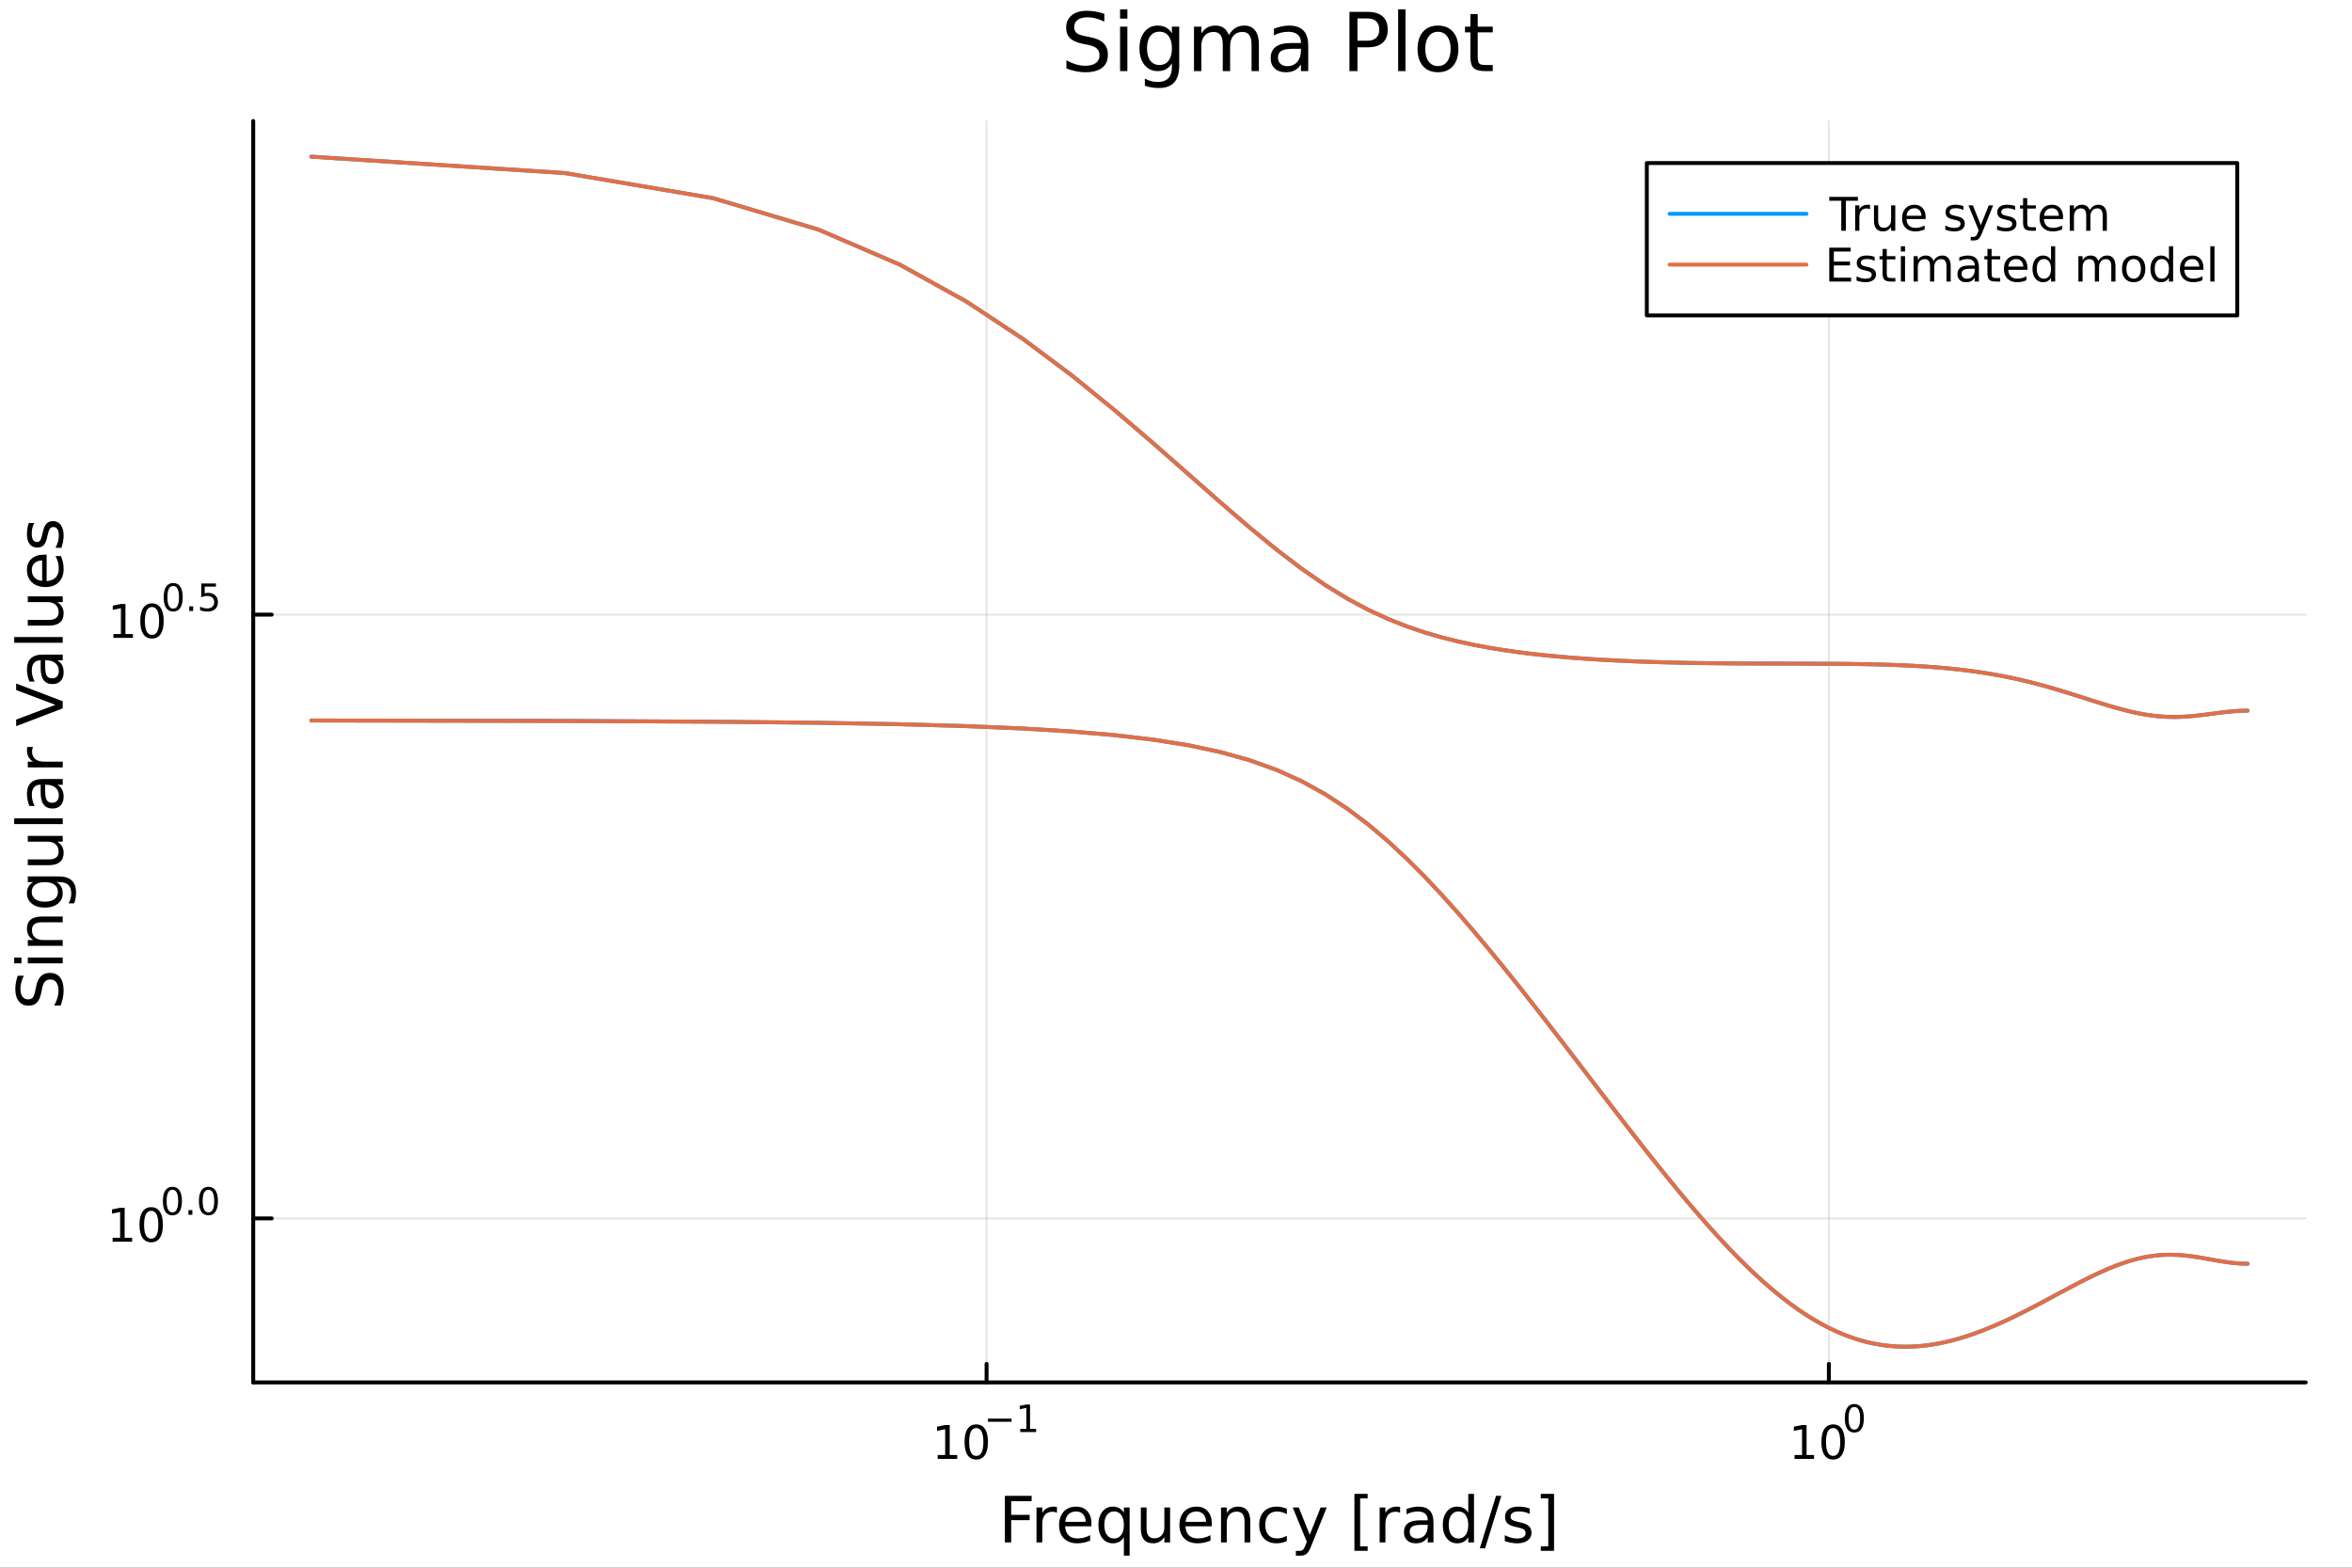 <?xml version="1.0" encoding="utf-8"?>
<svg xmlns="http://www.w3.org/2000/svg" xmlns:xlink="http://www.w3.org/1999/xlink" width="600" height="400" viewBox="0 0 2400 1600">
<rect x="0" y="0" width="2400" height="1600" fill="#333333" stroke="none"/>
<defs>
  <clipPath id="clip170">
    <rect x="0" y="0" width="2400" height="1600"/>
  </clipPath>
</defs>
<path clip-path="url(#clip170)" d="M0 1600 L2400 1600 L2400 0 L0 0  Z" fill="#ffffff" fill-rule="evenodd" fill-opacity="1"/>
<defs>
  <clipPath id="clip171">
    <rect x="480" y="0" width="1681" height="1600"/>
  </clipPath>
</defs>
<path clip-path="url(#clip170)" d="M258.387 1410.9 L2352.76 1410.9 L2352.76 123.472 L258.387 123.472  Z" fill="#ffffff" fill-rule="evenodd" fill-opacity="1"/>
<defs>
  <clipPath id="clip172">
    <rect x="258" y="123" width="2095" height="1288"/>
  </clipPath>
</defs>
<polyline clip-path="url(#clip172)" style="stroke:#000000; stroke-linecap:round; stroke-linejoin:round; stroke-width:2; stroke-opacity:0.1; fill:none" points="1006.71,1410.9 1006.71,123.472 "/>
<polyline clip-path="url(#clip172)" style="stroke:#000000; stroke-linecap:round; stroke-linejoin:round; stroke-width:2; stroke-opacity:0.1; fill:none" points="1866.19,1410.9 1866.19,123.472 "/>
<polyline clip-path="url(#clip172)" style="stroke:#000000; stroke-linecap:round; stroke-linejoin:round; stroke-width:2; stroke-opacity:0.1; fill:none" points="258.387,1243.52 2352.76,1243.52 "/>
<polyline clip-path="url(#clip172)" style="stroke:#000000; stroke-linecap:round; stroke-linejoin:round; stroke-width:2; stroke-opacity:0.1; fill:none" points="258.387,627.287 2352.76,627.287 "/>
<polyline clip-path="url(#clip170)" style="stroke:#000000; stroke-linecap:round; stroke-linejoin:round; stroke-width:4; stroke-opacity:1; fill:none" points="258.387,1410.9 2352.76,1410.9 "/>
<polyline clip-path="url(#clip170)" style="stroke:#000000; stroke-linecap:round; stroke-linejoin:round; stroke-width:4; stroke-opacity:1; fill:none" points="1006.71,1410.9 1006.71,1392 "/>
<polyline clip-path="url(#clip170)" style="stroke:#000000; stroke-linecap:round; stroke-linejoin:round; stroke-width:4; stroke-opacity:1; fill:none" points="1866.19,1410.9 1866.19,1392 "/>
<path clip-path="url(#clip170)" d="M956.826 1485.02 L964.464 1485.02 L964.464 1458.66 L956.154 1460.32 L956.154 1456.06 L964.418 1454.4 L969.094 1454.4 L969.094 1485.02 L976.733 1485.02 L976.733 1488.96 L956.826 1488.96 L956.826 1485.02 Z" fill="#000000" fill-rule="nonzero" fill-opacity="1" /><path clip-path="url(#clip170)" d="M996.177 1457.48 Q992.566 1457.48 990.737 1461.04 Q988.932 1464.58 988.932 1471.71 Q988.932 1478.82 990.737 1482.38 Q992.566 1485.92 996.177 1485.92 Q999.811 1485.92 1001.62 1482.38 Q1003.45 1478.82 1003.45 1471.71 Q1003.45 1464.58 1001.62 1461.04 Q999.811 1457.48 996.177 1457.48 M996.177 1453.77 Q1001.99 1453.77 1005.04 1458.38 Q1008.12 1462.96 1008.12 1471.71 Q1008.12 1480.44 1005.04 1485.04 Q1001.99 1489.63 996.177 1489.63 Q990.367 1489.63 987.288 1485.04 Q984.233 1480.44 984.233 1471.71 Q984.233 1462.96 987.288 1458.38 Q990.367 1453.77 996.177 1453.77 Z" fill="#000000" fill-rule="nonzero" fill-opacity="1" /><path clip-path="url(#clip170)" d="M1008.12 1447.87 L1032.23 1447.87 L1032.23 1451.07 L1008.12 1451.07 L1008.12 1447.87 Z" fill="#000000" fill-rule="nonzero" fill-opacity="1" /><path clip-path="url(#clip170)" d="M1041.09 1458.35 L1047.3 1458.35 L1047.3 1436.93 L1040.55 1438.28 L1040.55 1434.82 L1047.26 1433.47 L1051.06 1433.47 L1051.06 1458.35 L1057.27 1458.35 L1057.27 1461.55 L1041.09 1461.55 L1041.09 1458.35 Z" fill="#000000" fill-rule="nonzero" fill-opacity="1" /><path clip-path="url(#clip170)" d="M1831.17 1485.02 L1838.81 1485.02 L1838.81 1458.66 L1830.5 1460.32 L1830.5 1456.06 L1838.77 1454.4 L1843.44 1454.4 L1843.44 1485.02 L1851.08 1485.02 L1851.08 1488.96 L1831.17 1488.96 L1831.17 1485.02 Z" fill="#000000" fill-rule="nonzero" fill-opacity="1" /><path clip-path="url(#clip170)" d="M1870.53 1457.48 Q1866.91 1457.48 1865.09 1461.04 Q1863.28 1464.58 1863.28 1471.71 Q1863.28 1478.82 1865.09 1482.38 Q1866.91 1485.92 1870.53 1485.92 Q1874.16 1485.92 1875.96 1482.38 Q1877.79 1478.82 1877.79 1471.71 Q1877.79 1464.58 1875.96 1461.04 Q1874.16 1457.48 1870.53 1457.48 M1870.53 1453.77 Q1876.34 1453.77 1879.39 1458.38 Q1882.47 1462.96 1882.47 1471.71 Q1882.47 1480.44 1879.39 1485.04 Q1876.34 1489.63 1870.53 1489.63 Q1864.72 1489.63 1861.64 1485.04 Q1858.58 1480.44 1858.58 1471.71 Q1858.58 1462.96 1861.64 1458.38 Q1864.72 1453.77 1870.53 1453.77 Z" fill="#000000" fill-rule="nonzero" fill-opacity="1" /><path clip-path="url(#clip170)" d="M1892.17 1435.97 Q1889.24 1435.97 1887.75 1438.86 Q1886.29 1441.74 1886.29 1447.53 Q1886.29 1453.31 1887.75 1456.2 Q1889.24 1459.08 1892.17 1459.08 Q1895.13 1459.08 1896.59 1456.2 Q1898.08 1453.31 1898.08 1447.53 Q1898.08 1441.74 1896.59 1438.86 Q1895.13 1435.97 1892.17 1435.97 M1892.17 1432.96 Q1896.9 1432.96 1899.38 1436.7 Q1901.88 1440.43 1901.88 1447.53 Q1901.88 1454.62 1899.38 1458.37 Q1896.9 1462.09 1892.17 1462.09 Q1887.45 1462.09 1884.95 1458.37 Q1882.47 1454.62 1882.47 1447.53 Q1882.47 1440.43 1884.95 1436.7 Q1887.45 1432.96 1892.17 1432.96 Z" fill="#000000" fill-rule="nonzero" fill-opacity="1" /><path clip-path="url(#clip170)" d="M1025.39 1526.67 L1052.69 1526.67 L1052.69 1532.08 L1031.81 1532.08 L1031.81 1546.08 L1050.66 1546.08 L1050.66 1551.49 L1031.81 1551.49 L1031.81 1574.19 L1025.39 1574.19 L1025.39 1526.67 Z" fill="#000000" fill-rule="nonzero" fill-opacity="1" /><path clip-path="url(#clip170)" d="M1078.54 1544.01 Q1077.55 1543.44 1076.37 1543.18 Q1075.23 1542.9 1073.83 1542.9 Q1068.86 1542.9 1066.19 1546.14 Q1063.55 1549.36 1063.55 1555.41 L1063.55 1574.19 L1057.66 1574.19 L1057.66 1538.54 L1063.55 1538.54 L1063.55 1544.08 Q1065.39 1540.83 1068.35 1539.27 Q1071.31 1537.68 1075.55 1537.68 Q1076.15 1537.68 1076.88 1537.77 Q1077.62 1537.84 1078.51 1538 L1078.54 1544.01 Z" fill="#000000" fill-rule="nonzero" fill-opacity="1" /><path clip-path="url(#clip170)" d="M1113.74 1554.9 L1113.74 1557.76 L1086.81 1557.76 Q1087.2 1563.81 1090.44 1566.99 Q1093.72 1570.14 1099.55 1570.14 Q1102.92 1570.14 1106.07 1569.32 Q1109.25 1568.49 1112.37 1566.83 L1112.37 1572.37 Q1109.22 1573.71 1105.91 1574.41 Q1102.6 1575.11 1099.2 1575.11 Q1090.67 1575.11 1085.67 1570.14 Q1080.7 1565.18 1080.7 1556.71 Q1080.7 1547.96 1085.41 1542.83 Q1090.16 1537.68 1098.18 1537.68 Q1105.37 1537.68 1109.54 1542.33 Q1113.74 1546.94 1113.74 1554.9 M1107.88 1553.18 Q1107.82 1548.37 1105.18 1545.51 Q1102.57 1542.64 1098.24 1542.64 Q1093.34 1542.64 1090.38 1545.41 Q1087.45 1548.18 1087.01 1553.21 L1107.88 1553.18 Z" fill="#000000" fill-rule="nonzero" fill-opacity="1" /><path clip-path="url(#clip170)" d="M1126.85 1556.39 Q1126.85 1562.85 1129.5 1566.55 Q1132.17 1570.21 1136.82 1570.21 Q1141.46 1570.21 1144.14 1566.55 Q1146.81 1562.85 1146.81 1556.39 Q1146.81 1549.93 1144.14 1546.27 Q1141.46 1542.58 1136.82 1542.58 Q1132.17 1542.58 1129.5 1546.27 Q1126.85 1549.93 1126.85 1556.39 M1146.81 1568.84 Q1144.96 1572.02 1142.13 1573.58 Q1139.33 1575.11 1135.38 1575.11 Q1128.92 1575.11 1124.85 1569.95 Q1120.81 1564.8 1120.81 1556.39 Q1120.81 1547.99 1124.85 1542.83 Q1128.92 1537.68 1135.38 1537.68 Q1139.33 1537.68 1142.13 1539.24 Q1144.96 1540.77 1146.81 1543.95 L1146.81 1538.54 L1152.67 1538.54 L1152.67 1587.74 L1146.81 1587.74 L1146.81 1568.84 Z" fill="#000000" fill-rule="nonzero" fill-opacity="1" /><path clip-path="url(#clip170)" d="M1164.13 1560.12 L1164.13 1538.54 L1169.98 1538.54 L1169.98 1559.89 Q1169.98 1564.96 1171.96 1567.5 Q1173.93 1570.02 1177.88 1570.02 Q1182.62 1570.02 1185.36 1566.99 Q1188.12 1563.97 1188.12 1558.75 L1188.12 1538.54 L1193.98 1538.54 L1193.98 1574.19 L1188.12 1574.19 L1188.12 1568.71 Q1185.99 1571.96 1183.16 1573.55 Q1180.36 1575.11 1176.63 1575.11 Q1170.49 1575.11 1167.31 1571.29 Q1164.13 1567.47 1164.13 1560.12 M1178.86 1537.68 L1178.86 1537.68 Z" fill="#000000" fill-rule="nonzero" fill-opacity="1" /><path clip-path="url(#clip170)" d="M1236.54 1554.9 L1236.54 1557.76 L1209.61 1557.76 Q1209.99 1563.81 1213.24 1566.99 Q1216.52 1570.14 1222.34 1570.14 Q1225.71 1570.14 1228.86 1569.32 Q1232.05 1568.49 1235.17 1566.83 L1235.17 1572.37 Q1232.02 1573.71 1228.71 1574.41 Q1225.4 1575.11 1221.99 1575.11 Q1213.46 1575.11 1208.46 1570.14 Q1203.5 1565.18 1203.5 1556.71 Q1203.5 1547.96 1208.21 1542.83 Q1212.95 1537.68 1220.97 1537.68 Q1228.16 1537.68 1232.33 1542.33 Q1236.54 1546.94 1236.54 1554.9 M1230.68 1553.18 Q1230.62 1548.37 1227.97 1545.51 Q1225.36 1542.64 1221.04 1542.64 Q1216.13 1542.64 1213.17 1545.41 Q1210.25 1548.18 1209.8 1553.21 L1230.68 1553.18 Z" fill="#000000" fill-rule="nonzero" fill-opacity="1" /><path clip-path="url(#clip170)" d="M1275.78 1552.67 L1275.78 1574.19 L1269.92 1574.19 L1269.92 1552.86 Q1269.92 1547.8 1267.95 1545.29 Q1265.98 1542.77 1262.03 1542.77 Q1257.29 1542.77 1254.55 1545.79 Q1251.81 1548.82 1251.81 1554.04 L1251.81 1574.19 L1245.93 1574.19 L1245.93 1538.54 L1251.81 1538.54 L1251.81 1544.08 Q1253.91 1540.86 1256.75 1539.27 Q1259.61 1537.68 1263.34 1537.68 Q1269.48 1537.68 1272.63 1541.5 Q1275.78 1545.29 1275.78 1552.67 Z" fill="#000000" fill-rule="nonzero" fill-opacity="1" /><path clip-path="url(#clip170)" d="M1313.12 1539.91 L1313.12 1545.38 Q1310.63 1544.01 1308.12 1543.34 Q1305.64 1542.64 1303.09 1542.64 Q1297.39 1542.64 1294.24 1546.27 Q1291.09 1549.87 1291.09 1556.39 Q1291.09 1562.92 1294.24 1566.55 Q1297.39 1570.14 1303.09 1570.14 Q1305.64 1570.14 1308.12 1569.47 Q1310.63 1568.77 1313.12 1567.41 L1313.12 1572.82 Q1310.66 1573.96 1308.02 1574.54 Q1305.41 1575.11 1302.45 1575.11 Q1294.4 1575.11 1289.66 1570.05 Q1284.91 1564.99 1284.91 1556.39 Q1284.91 1547.67 1289.69 1542.68 Q1294.5 1537.68 1302.83 1537.68 Q1305.54 1537.68 1308.12 1538.25 Q1310.7 1538.79 1313.12 1539.91 Z" fill="#000000" fill-rule="nonzero" fill-opacity="1" /><path clip-path="url(#clip170)" d="M1338.13 1577.5 Q1335.65 1583.86 1333.29 1585.8 Q1330.94 1587.74 1326.99 1587.74 L1322.31 1587.74 L1322.31 1582.84 L1325.75 1582.84 Q1328.17 1582.84 1329.51 1581.7 Q1330.84 1580.55 1332.47 1576.29 L1333.52 1573.61 L1319.1 1538.54 L1325.31 1538.54 L1336.45 1566.42 L1347.59 1538.54 L1353.79 1538.54 L1338.13 1577.5 Z" fill="#000000" fill-rule="nonzero" fill-opacity="1" /><path clip-path="url(#clip170)" d="M1382.06 1524.66 L1395.55 1524.66 L1395.55 1529.21 L1387.91 1529.21 L1387.91 1578.23 L1395.55 1578.23 L1395.55 1582.78 L1382.06 1582.78 L1382.06 1524.66 Z" fill="#000000" fill-rule="nonzero" fill-opacity="1" /><path clip-path="url(#clip170)" d="M1428.68 1544.01 Q1427.7 1543.44 1426.52 1543.18 Q1425.37 1542.9 1423.97 1542.9 Q1419.01 1542.9 1416.33 1546.14 Q1413.69 1549.36 1413.69 1555.41 L1413.69 1574.19 L1407.8 1574.19 L1407.8 1538.54 L1413.69 1538.54 L1413.69 1544.08 Q1415.54 1540.83 1418.5 1539.27 Q1421.46 1537.68 1425.69 1537.68 Q1426.3 1537.68 1427.03 1537.77 Q1427.76 1537.84 1428.65 1538 L1428.68 1544.01 Z" fill="#000000" fill-rule="nonzero" fill-opacity="1" /><path clip-path="url(#clip170)" d="M1451.03 1556.27 Q1443.93 1556.27 1441.19 1557.89 Q1438.46 1559.51 1438.46 1563.43 Q1438.46 1566.55 1440.49 1568.39 Q1442.56 1570.21 1446.09 1570.21 Q1450.96 1570.21 1453.89 1566.77 Q1456.85 1563.3 1456.85 1557.57 L1456.85 1556.27 L1451.03 1556.27 M1462.71 1553.85 L1462.71 1574.19 L1456.85 1574.19 L1456.85 1568.77 Q1454.85 1572.02 1451.86 1573.58 Q1448.86 1575.11 1444.54 1575.11 Q1439.06 1575.11 1435.81 1572.05 Q1432.6 1568.97 1432.6 1563.81 Q1432.6 1557.79 1436.61 1554.74 Q1440.65 1551.68 1448.64 1551.68 L1456.85 1551.68 L1456.85 1551.11 Q1456.85 1547.07 1454.18 1544.87 Q1451.54 1542.64 1446.73 1542.64 Q1443.68 1542.64 1440.78 1543.38 Q1437.88 1544.11 1435.21 1545.57 L1435.21 1540.16 Q1438.42 1538.92 1441.45 1538.31 Q1444.47 1537.68 1447.34 1537.68 Q1455.07 1537.68 1458.89 1541.69 Q1462.71 1545.7 1462.71 1553.85 Z" fill="#000000" fill-rule="nonzero" fill-opacity="1" /><path clip-path="url(#clip170)" d="M1498.23 1543.95 L1498.23 1524.66 L1504.09 1524.66 L1504.09 1574.19 L1498.23 1574.19 L1498.23 1568.84 Q1496.38 1572.02 1493.55 1573.58 Q1490.75 1575.11 1486.8 1575.11 Q1480.34 1575.11 1476.27 1569.95 Q1472.23 1564.8 1472.23 1556.39 Q1472.23 1547.99 1476.27 1542.83 Q1480.34 1537.68 1486.8 1537.68 Q1490.75 1537.68 1493.55 1539.24 Q1496.38 1540.77 1498.23 1543.95 M1478.27 1556.39 Q1478.27 1562.85 1480.92 1566.55 Q1483.59 1570.21 1488.24 1570.21 Q1492.88 1570.21 1495.56 1566.55 Q1498.23 1562.85 1498.23 1556.39 Q1498.23 1549.93 1495.56 1546.27 Q1492.88 1542.58 1488.24 1542.58 Q1483.59 1542.58 1480.92 1546.27 Q1478.27 1549.93 1478.27 1556.39 Z" fill="#000000" fill-rule="nonzero" fill-opacity="1" /><path clip-path="url(#clip170)" d="M1526.56 1526.67 L1531.97 1526.67 L1515.42 1580.23 L1510.01 1580.23 L1526.56 1526.67 Z" fill="#000000" fill-rule="nonzero" fill-opacity="1" /><path clip-path="url(#clip170)" d="M1560.84 1539.59 L1560.84 1545.13 Q1558.35 1543.85 1555.68 1543.22 Q1553.01 1542.58 1550.14 1542.58 Q1545.78 1542.58 1543.59 1543.92 Q1541.42 1545.25 1541.42 1547.93 Q1541.42 1549.96 1542.98 1551.14 Q1544.54 1552.29 1549.25 1553.34 L1551.26 1553.78 Q1557.49 1555.12 1560.1 1557.57 Q1562.75 1559.99 1562.75 1564.35 Q1562.75 1569.32 1558.8 1572.21 Q1554.88 1575.11 1548.01 1575.11 Q1545.15 1575.11 1542.03 1574.54 Q1538.94 1573.99 1535.5 1572.88 L1535.5 1566.83 Q1538.75 1568.52 1541.9 1569.38 Q1545.05 1570.21 1548.14 1570.21 Q1552.27 1570.21 1554.5 1568.81 Q1556.73 1567.37 1556.73 1564.8 Q1556.73 1562.41 1555.11 1561.14 Q1553.52 1559.86 1548.07 1558.68 L1546.04 1558.21 Q1540.59 1557.06 1538.17 1554.71 Q1535.76 1552.32 1535.76 1548.18 Q1535.76 1543.15 1539.32 1540.42 Q1542.89 1537.68 1549.44 1537.68 Q1552.69 1537.68 1555.55 1538.16 Q1558.42 1538.63 1560.84 1539.59 Z" fill="#000000" fill-rule="nonzero" fill-opacity="1" /><path clip-path="url(#clip170)" d="M1585.76 1524.66 L1585.76 1582.78 L1572.26 1582.78 L1572.26 1578.23 L1579.87 1578.23 L1579.87 1529.21 L1572.26 1529.21 L1572.26 1524.66 L1585.76 1524.66 Z" fill="#000000" fill-rule="nonzero" fill-opacity="1" /><polyline clip-path="url(#clip170)" style="stroke:#000000; stroke-linecap:round; stroke-linejoin:round; stroke-width:4; stroke-opacity:1; fill:none" points="258.387,1410.9 258.387,123.472 "/>
<polyline clip-path="url(#clip170)" style="stroke:#000000; stroke-linecap:round; stroke-linejoin:round; stroke-width:4; stroke-opacity:1; fill:none" points="258.387,1243.52 277.285,1243.52 "/>
<polyline clip-path="url(#clip170)" style="stroke:#000000; stroke-linecap:round; stroke-linejoin:round; stroke-width:4; stroke-opacity:1; fill:none" points="258.387,627.287 277.285,627.287 "/>
<path clip-path="url(#clip170)" d="M114.931 1263.31 L122.57 1263.31 L122.57 1236.95 L114.26 1238.62 L114.26 1234.36 L122.524 1232.69 L127.2 1232.69 L127.2 1263.31 L134.839 1263.31 L134.839 1267.25 L114.931 1267.25 L114.931 1263.31 Z" fill="#000000" fill-rule="nonzero" fill-opacity="1" /><path clip-path="url(#clip170)" d="M154.283 1235.77 Q150.672 1235.77 148.843 1239.33 Q147.038 1242.88 147.038 1250 Q147.038 1257.11 148.843 1260.68 Q150.672 1264.22 154.283 1264.22 Q157.917 1264.22 159.723 1260.68 Q161.552 1257.11 161.552 1250 Q161.552 1242.88 159.723 1239.33 Q157.917 1235.77 154.283 1235.77 M154.283 1232.06 Q160.093 1232.06 163.149 1236.67 Q166.227 1241.25 166.227 1250 Q166.227 1258.73 163.149 1263.34 Q160.093 1267.92 154.283 1267.92 Q148.473 1267.92 145.394 1263.34 Q142.339 1258.73 142.339 1250 Q142.339 1241.25 145.394 1236.67 Q148.473 1232.06 154.283 1232.06 Z" fill="#000000" fill-rule="nonzero" fill-opacity="1" /><path clip-path="url(#clip170)" d="M175.932 1214.26 Q172.998 1214.26 171.512 1217.16 Q170.045 1220.03 170.045 1225.83 Q170.045 1231.6 171.512 1234.5 Q172.998 1237.38 175.932 1237.38 Q178.885 1237.38 180.352 1234.5 Q181.838 1231.6 181.838 1225.83 Q181.838 1220.03 180.352 1217.16 Q178.885 1214.26 175.932 1214.26 M175.932 1211.25 Q180.653 1211.25 183.136 1214.99 Q185.637 1218.72 185.637 1225.83 Q185.637 1232.92 183.136 1236.66 Q180.653 1240.38 175.932 1240.38 Q171.212 1240.38 168.71 1236.66 Q166.227 1232.92 166.227 1225.83 Q166.227 1218.72 168.71 1214.99 Q171.212 1211.25 175.932 1211.25 Z" fill="#000000" fill-rule="nonzero" fill-opacity="1" /><path clip-path="url(#clip170)" d="M192.314 1235.06 L196.282 1235.06 L196.282 1239.84 L192.314 1239.84 L192.314 1235.06 Z" fill="#000000" fill-rule="nonzero" fill-opacity="1" /><path clip-path="url(#clip170)" d="M212.683 1214.26 Q209.749 1214.26 208.263 1217.16 Q206.796 1220.03 206.796 1225.83 Q206.796 1231.6 208.263 1234.5 Q209.749 1237.38 212.683 1237.38 Q215.635 1237.38 217.102 1234.5 Q218.588 1231.6 218.588 1225.83 Q218.588 1220.03 217.102 1217.16 Q215.635 1214.26 212.683 1214.26 M212.683 1211.25 Q217.403 1211.25 219.886 1214.99 Q222.387 1218.72 222.387 1225.83 Q222.387 1232.92 219.886 1236.66 Q217.403 1240.38 212.683 1240.38 Q207.962 1240.38 205.46 1236.66 Q202.978 1232.92 202.978 1225.83 Q202.978 1218.72 205.46 1214.99 Q207.962 1211.25 212.683 1211.25 Z" fill="#000000" fill-rule="nonzero" fill-opacity="1" /><path clip-path="url(#clip170)" d="M115.74 647.08 L123.379 647.08 L123.379 620.714 L115.069 622.381 L115.069 618.121 L123.333 616.455 L128.009 616.455 L128.009 647.08 L135.647 647.08 L135.647 651.015 L115.74 651.015 L115.74 647.08 Z" fill="#000000" fill-rule="nonzero" fill-opacity="1" /><path clip-path="url(#clip170)" d="M155.092 619.533 Q151.481 619.533 149.652 623.098 Q147.846 626.64 147.846 633.77 Q147.846 640.876 149.652 644.441 Q151.481 647.982 155.092 647.982 Q158.726 647.982 160.532 644.441 Q162.36 640.876 162.36 633.77 Q162.36 626.64 160.532 623.098 Q158.726 619.533 155.092 619.533 M155.092 615.83 Q160.902 615.83 163.958 620.436 Q167.036 625.02 167.036 633.77 Q167.036 642.496 163.958 647.103 Q160.902 651.686 155.092 651.686 Q149.282 651.686 146.203 647.103 Q143.147 642.496 143.147 633.77 Q143.147 625.02 146.203 620.436 Q149.282 615.83 155.092 615.83 Z" fill="#000000" fill-rule="nonzero" fill-opacity="1" /><path clip-path="url(#clip170)" d="M176.741 598.026 Q173.807 598.026 172.321 600.922 Q170.854 603.8 170.854 609.593 Q170.854 615.367 172.321 618.263 Q173.807 621.141 176.741 621.141 Q179.694 621.141 181.161 618.263 Q182.647 615.367 182.647 609.593 Q182.647 603.8 181.161 600.922 Q179.694 598.026 176.741 598.026 M176.741 595.017 Q181.462 595.017 183.944 598.759 Q186.446 602.483 186.446 609.593 Q186.446 616.683 183.944 620.426 Q181.462 624.15 176.741 624.15 Q172.02 624.15 169.519 620.426 Q167.036 616.683 167.036 609.593 Q167.036 602.483 169.519 598.759 Q172.02 595.017 176.741 595.017 Z" fill="#000000" fill-rule="nonzero" fill-opacity="1" /><path clip-path="url(#clip170)" d="M193.123 618.827 L197.091 618.827 L197.091 623.604 L193.123 623.604 L193.123 618.827 Z" fill="#000000" fill-rule="nonzero" fill-opacity="1" /><path clip-path="url(#clip170)" d="M205.404 595.524 L220.319 595.524 L220.319 598.722 L208.883 598.722 L208.883 605.605 Q209.711 605.323 210.539 605.192 Q211.366 605.041 212.194 605.041 Q216.896 605.041 219.642 607.618 Q222.387 610.194 222.387 614.595 Q222.387 619.128 219.566 621.648 Q216.745 624.15 211.611 624.15 Q209.843 624.15 208 623.849 Q206.175 623.548 204.219 622.946 L204.219 619.128 Q205.912 620.05 207.717 620.501 Q209.523 620.952 211.535 620.952 Q214.789 620.952 216.689 619.241 Q218.588 617.529 218.588 614.595 Q218.588 611.661 216.689 609.95 Q214.789 608.238 211.535 608.238 Q210.012 608.238 208.489 608.577 Q206.984 608.916 205.404 609.63 L205.404 595.524 Z" fill="#000000" fill-rule="nonzero" fill-opacity="1" /><path clip-path="url(#clip170)" d="M18.044 995.825 L24.314 995.825 Q22.563 999.485 21.704 1002.73 Q20.845 1005.98 20.845 1009 Q20.845 1014.25 22.882 1017.12 Q24.919 1019.95 28.674 1019.95 Q31.826 1019.95 33.449 1018.07 Q35.04 1016.16 36.027 1010.88 L36.823 1007 Q38.191 999.803 41.66 996.398 Q45.098 992.96 50.891 992.96 Q57.798 992.96 61.362 997.607 Q64.927 1002.22 64.927 1011.17 Q64.927 1014.54 64.163 1018.36 Q63.399 1022.15 61.904 1026.22 L55.283 1026.22 Q57.479 1022.31 58.593 1018.55 Q59.707 1014.79 59.707 1011.17 Q59.707 1005.66 57.543 1002.67 Q55.379 999.676 51.368 999.676 Q47.867 999.676 45.894 1001.84 Q43.92 1003.97 42.934 1008.87 L42.17 1012.79 Q40.737 1019.98 37.682 1023.2 Q34.626 1026.41 29.184 1026.41 Q22.882 1026.41 19.253 1021.99 Q15.625 1017.53 15.625 1009.73 Q15.625 1006.39 16.23 1002.92 Q16.834 999.453 18.044 995.825 Z" fill="#000000" fill-rule="nonzero" fill-opacity="1" /><path clip-path="url(#clip170)" d="M28.356 983.189 L28.356 977.332 L64.004 977.332 L64.004 983.189 L28.356 983.189 M14.479 983.189 L14.479 977.332 L21.895 977.332 L21.895 983.189 L14.479 983.189 Z" fill="#000000" fill-rule="nonzero" fill-opacity="1" /><path clip-path="url(#clip170)" d="M42.488 935.446 L64.004 935.446 L64.004 941.302 L42.679 941.302 Q37.618 941.302 35.104 943.276 Q32.589 945.249 32.589 949.196 Q32.589 953.938 35.613 956.676 Q38.637 959.413 43.857 959.413 L64.004 959.413 L64.004 965.301 L28.356 965.301 L28.356 959.413 L33.894 959.413 Q30.68 957.312 29.088 954.479 Q27.497 951.615 27.497 947.891 Q27.497 941.748 31.316 938.597 Q35.104 935.446 42.488 935.446 Z" fill="#000000" fill-rule="nonzero" fill-opacity="1" /><path clip-path="url(#clip170)" d="M45.766 900.307 Q39.401 900.307 35.9 902.949 Q32.398 905.559 32.398 910.301 Q32.398 915.012 35.9 917.654 Q39.401 920.264 45.766 920.264 Q52.1 920.264 55.601 917.654 Q59.103 915.012 59.103 910.301 Q59.103 905.559 55.601 902.949 Q52.1 900.307 45.766 900.307 M59.58 894.451 Q68.683 894.451 73.107 898.493 Q77.563 902.535 77.563 910.874 Q77.563 913.962 77.086 916.699 Q76.64 919.436 75.685 922.014 L69.988 922.014 Q71.388 919.436 72.057 916.922 Q72.725 914.407 72.725 911.797 Q72.725 906.036 69.701 903.172 Q66.71 900.307 60.63 900.307 L57.734 900.307 Q60.885 902.121 62.445 904.954 Q64.004 907.787 64.004 911.734 Q64.004 918.29 59.007 922.301 Q54.01 926.311 45.766 926.311 Q37.491 926.311 32.494 922.301 Q27.497 918.29 27.497 911.734 Q27.497 907.787 29.056 904.954 Q30.616 902.121 33.767 900.307 L28.356 900.307 L28.356 894.451 L59.58 894.451 Z" fill="#000000" fill-rule="nonzero" fill-opacity="1" /><path clip-path="url(#clip170)" d="M49.936 882.993 L28.356 882.993 L28.356 877.136 L49.713 877.136 Q54.774 877.136 57.32 875.163 Q59.835 873.189 59.835 869.243 Q59.835 864.5 56.811 861.763 Q53.787 858.994 48.567 858.994 L28.356 858.994 L28.356 853.137 L64.004 853.137 L64.004 858.994 L58.53 858.994 Q61.776 861.126 63.368 863.959 Q64.927 866.76 64.927 870.484 Q64.927 876.627 61.108 879.81 Q57.288 882.993 49.936 882.993 M27.497 868.256 L27.497 868.256 Z" fill="#000000" fill-rule="nonzero" fill-opacity="1" /><path clip-path="url(#clip170)" d="M14.479 841.074 L14.479 835.218 L64.004 835.218 L64.004 841.074 L14.479 841.074 Z" fill="#000000" fill-rule="nonzero" fill-opacity="1" /><path clip-path="url(#clip170)" d="M46.085 806.763 Q46.085 813.861 47.708 816.598 Q49.331 819.335 53.246 819.335 Q56.365 819.335 58.211 817.298 Q60.026 815.23 60.026 811.697 Q60.026 806.827 56.588 803.899 Q53.119 800.939 47.39 800.939 L46.085 800.939 L46.085 806.763 M43.666 795.082 L64.004 795.082 L64.004 800.939 L58.593 800.939 Q61.84 802.944 63.399 805.936 Q64.927 808.928 64.927 813.256 Q64.927 818.731 61.872 821.977 Q58.784 825.192 53.628 825.192 Q47.612 825.192 44.557 821.181 Q41.501 817.139 41.501 809.15 L41.501 800.939 L40.928 800.939 Q36.886 800.939 34.69 803.612 Q32.462 806.254 32.462 811.06 Q32.462 814.116 33.194 817.012 Q33.926 819.908 35.39 822.582 L29.98 822.582 Q28.738 819.367 28.133 816.344 Q27.497 813.32 27.497 810.455 Q27.497 802.721 31.507 798.902 Q35.518 795.082 43.666 795.082 Z" fill="#000000" fill-rule="nonzero" fill-opacity="1" /><path clip-path="url(#clip170)" d="M33.831 762.362 Q33.258 763.349 33.003 764.527 Q32.717 765.673 32.717 767.073 Q32.717 772.038 35.963 774.712 Q39.178 777.354 45.225 777.354 L64.004 777.354 L64.004 783.242 L28.356 783.242 L28.356 777.354 L33.894 777.354 Q30.648 775.508 29.088 772.547 Q27.497 769.587 27.497 765.354 Q27.497 764.75 27.592 764.017 Q27.656 763.285 27.815 762.394 L33.831 762.362 Z" fill="#000000" fill-rule="nonzero" fill-opacity="1" /><path clip-path="url(#clip170)" d="M64.004 722.99 L16.484 741.133 L16.484 734.417 L56.493 719.362 L16.484 704.275 L16.484 697.591 L64.004 715.702 L64.004 722.99 Z" fill="#000000" fill-rule="nonzero" fill-opacity="1" /><path clip-path="url(#clip170)" d="M46.085 679.767 Q46.085 686.865 47.708 689.602 Q49.331 692.34 53.246 692.34 Q56.365 692.34 58.211 690.303 Q60.026 688.234 60.026 684.701 Q60.026 679.831 56.588 676.903 Q53.119 673.943 47.39 673.943 L46.085 673.943 L46.085 679.767 M43.666 668.086 L64.004 668.086 L64.004 673.943 L58.593 673.943 Q61.84 675.948 63.399 678.94 Q64.927 681.932 64.927 686.26 Q64.927 691.735 61.872 694.981 Q58.784 698.196 53.628 698.196 Q47.612 698.196 44.557 694.186 Q41.501 690.143 41.501 682.154 L41.501 673.943 L40.928 673.943 Q36.886 673.943 34.69 676.616 Q32.462 679.258 32.462 684.064 Q32.462 687.12 33.194 690.016 Q33.926 692.913 35.39 695.586 L29.98 695.586 Q28.738 692.371 28.133 689.348 Q27.497 686.324 27.497 683.459 Q27.497 675.725 31.507 671.906 Q35.518 668.086 43.666 668.086 Z" fill="#000000" fill-rule="nonzero" fill-opacity="1" /><path clip-path="url(#clip170)" d="M14.479 656.023 L14.479 650.167 L64.004 650.167 L64.004 656.023 L14.479 656.023 Z" fill="#000000" fill-rule="nonzero" fill-opacity="1" /><path clip-path="url(#clip170)" d="M49.936 638.518 L28.356 638.518 L28.356 632.661 L49.713 632.661 Q54.774 632.661 57.32 630.688 Q59.835 628.714 59.835 624.768 Q59.835 620.025 56.811 617.288 Q53.787 614.519 48.567 614.519 L28.356 614.519 L28.356 608.662 L64.004 608.662 L64.004 614.519 L58.53 614.519 Q61.776 616.651 63.368 619.484 Q64.927 622.285 64.927 626.009 Q64.927 632.152 61.108 635.335 Q57.288 638.518 49.936 638.518 M27.497 623.781 L27.497 623.781 Z" fill="#000000" fill-rule="nonzero" fill-opacity="1" /><path clip-path="url(#clip170)" d="M44.716 566.108 L47.581 566.108 L47.581 593.035 Q53.628 592.653 56.811 589.406 Q59.962 586.128 59.962 580.303 Q59.962 576.929 59.134 573.778 Q58.307 570.595 56.652 567.476 L62.19 567.476 Q63.527 570.627 64.227 573.937 Q64.927 577.248 64.927 580.653 Q64.927 589.183 59.962 594.18 Q54.997 599.146 46.53 599.146 Q37.777 599.146 32.653 594.435 Q27.497 589.693 27.497 581.672 Q27.497 574.479 32.144 570.309 Q36.759 566.108 44.716 566.108 M42.997 571.964 Q38.191 572.028 35.327 574.67 Q32.462 577.279 32.462 581.608 Q32.462 586.51 35.231 589.47 Q38 592.398 43.029 592.844 L42.997 571.964 Z" fill="#000000" fill-rule="nonzero" fill-opacity="1" /><path clip-path="url(#clip170)" d="M29.407 533.77 L34.945 533.77 Q33.672 536.252 33.035 538.926 Q32.398 541.6 32.398 544.464 Q32.398 548.825 33.735 551.021 Q35.072 553.185 37.746 553.185 Q39.783 553.185 40.96 551.626 Q42.106 550.066 43.157 545.355 L43.602 543.35 Q44.939 537.112 47.39 534.502 Q49.809 531.86 54.169 531.86 Q59.134 531.86 62.031 535.807 Q64.927 539.722 64.927 546.597 Q64.927 549.461 64.354 552.58 Q63.813 555.668 62.699 559.105 L56.652 559.105 Q58.339 555.859 59.198 552.708 Q60.026 549.557 60.026 546.469 Q60.026 542.332 58.625 540.104 Q57.193 537.876 54.615 537.876 Q52.228 537.876 50.955 539.499 Q49.681 541.09 48.504 546.533 L48.026 548.57 Q46.88 554.013 44.525 556.432 Q42.138 558.851 38 558.851 Q32.971 558.851 30.234 555.286 Q27.497 551.721 27.497 545.164 Q27.497 541.918 27.974 539.053 Q28.452 536.189 29.407 533.77 Z" fill="#000000" fill-rule="nonzero" fill-opacity="1" /><path clip-path="url(#clip170)" d="M1126.85 14.081 L1126.85 22.061 Q1122.19 19.833 1118.06 18.739 Q1113.92 17.646 1110.08 17.646 Q1103.39 17.646 1099.75 20.238 Q1096.14 22.831 1096.14 27.611 Q1096.14 31.621 1098.53 33.687 Q1100.96 35.713 1107.69 36.969 L1112.63 37.981 Q1121.78 39.723 1126.12 44.139 Q1130.49 48.514 1130.49 55.886 Q1130.49 64.677 1124.58 69.214 Q1118.7 73.751 1107.32 73.751 Q1103.03 73.751 1098.17 72.778 Q1093.34 71.806 1088.16 69.902 L1088.16 61.477 Q1093.14 64.272 1097.92 65.689 Q1102.7 67.107 1107.32 67.107 Q1114.33 67.107 1118.14 64.353 Q1121.94 61.598 1121.94 56.494 Q1121.94 52.038 1119.19 49.526 Q1116.48 47.015 1110.24 45.759 L1105.25 44.787 Q1096.1 42.964 1092.01 39.075 Q1087.92 35.186 1087.92 28.259 Q1087.92 20.238 1093.55 15.62 Q1099.22 11.002 1109.14 11.002 Q1113.4 11.002 1117.81 11.772 Q1122.23 12.542 1126.85 14.081 Z" fill="#000000" fill-rule="nonzero" fill-opacity="1" /><path clip-path="url(#clip170)" d="M1142.93 27.206 L1150.38 27.206 L1150.38 72.576 L1142.93 72.576 L1142.93 27.206 M1142.93 9.544 L1150.38 9.544 L1150.38 18.983 L1142.93 18.983 L1142.93 9.544 Z" fill="#000000" fill-rule="nonzero" fill-opacity="1" /><path clip-path="url(#clip170)" d="M1195.83 49.364 Q1195.83 41.263 1192.47 36.806 Q1189.15 32.35 1183.11 32.35 Q1177.12 32.35 1173.76 36.806 Q1170.43 41.263 1170.43 49.364 Q1170.43 57.426 1173.76 61.882 Q1177.12 66.338 1183.11 66.338 Q1189.15 66.338 1192.47 61.882 Q1195.83 57.426 1195.83 49.364 M1203.29 66.945 Q1203.29 78.531 1198.14 84.162 Q1193 89.833 1182.38 89.833 Q1178.45 89.833 1174.97 89.225 Q1171.49 88.658 1168.21 87.443 L1168.21 80.192 Q1171.49 81.974 1174.69 82.825 Q1177.89 83.675 1181.21 83.675 Q1188.54 83.675 1192.19 79.827 Q1195.83 76.019 1195.83 68.282 L1195.83 64.596 Q1193.52 68.606 1189.92 70.591 Q1186.31 72.576 1181.29 72.576 Q1172.95 72.576 1167.84 66.216 Q1162.74 59.856 1162.74 49.364 Q1162.74 38.832 1167.84 32.472 Q1172.95 26.112 1181.29 26.112 Q1186.31 26.112 1189.92 28.097 Q1193.52 30.082 1195.83 34.092 L1195.83 27.206 L1203.29 27.206 L1203.29 66.945 Z" fill="#000000" fill-rule="nonzero" fill-opacity="1" /><path clip-path="url(#clip170)" d="M1253.96 35.915 Q1256.76 30.892 1260.65 28.502 Q1264.54 26.112 1269.8 26.112 Q1276.89 26.112 1280.74 31.095 Q1284.59 36.037 1284.59 45.192 L1284.59 72.576 L1277.09 72.576 L1277.09 45.435 Q1277.09 38.913 1274.78 35.753 Q1272.48 32.594 1267.74 32.594 Q1261.94 32.594 1258.58 36.442 Q1255.22 40.29 1255.22 46.934 L1255.22 72.576 L1247.72 72.576 L1247.72 45.435 Q1247.72 38.873 1245.42 35.753 Q1243.11 32.594 1238.29 32.594 Q1232.57 32.594 1229.21 36.482 Q1225.85 40.331 1225.85 46.934 L1225.85 72.576 L1218.36 72.576 L1218.36 27.206 L1225.85 27.206 L1225.85 34.254 Q1228.4 30.082 1231.97 28.097 Q1235.53 26.112 1240.43 26.112 Q1245.38 26.112 1248.82 28.624 Q1252.3 31.135 1253.96 35.915 Z" fill="#000000" fill-rule="nonzero" fill-opacity="1" /><path clip-path="url(#clip170)" d="M1320.07 49.769 Q1311.04 49.769 1307.56 51.835 Q1304.07 53.901 1304.07 58.884 Q1304.07 62.854 1306.67 65.203 Q1309.3 67.512 1313.8 67.512 Q1319.99 67.512 1323.72 63.137 Q1327.49 58.722 1327.49 51.43 L1327.49 49.769 L1320.07 49.769 M1334.94 46.691 L1334.94 72.576 L1327.49 72.576 L1327.49 65.689 Q1324.94 69.821 1321.13 71.806 Q1317.32 73.751 1311.81 73.751 Q1304.84 73.751 1300.71 69.862 Q1296.62 65.933 1296.62 59.37 Q1296.62 51.714 1301.72 47.825 Q1306.87 43.936 1317.04 43.936 L1327.49 43.936 L1327.49 43.207 Q1327.49 38.062 1324.08 35.267 Q1320.72 32.431 1314.61 32.431 Q1310.72 32.431 1307.03 33.363 Q1303.34 34.295 1299.94 36.158 L1299.94 29.272 Q1304.03 27.692 1307.88 26.922 Q1311.73 26.112 1315.37 26.112 Q1325.22 26.112 1330.08 31.216 Q1334.94 36.32 1334.94 46.691 Z" fill="#000000" fill-rule="nonzero" fill-opacity="1" /><path clip-path="url(#clip170)" d="M1385.17 18.82 L1385.17 41.546 L1395.46 41.546 Q1401.17 41.546 1404.29 38.589 Q1407.41 35.632 1407.41 30.163 Q1407.41 24.735 1404.29 21.778 Q1401.17 18.82 1395.46 18.82 L1385.17 18.82 M1376.99 12.096 L1395.46 12.096 Q1405.63 12.096 1410.81 16.714 Q1416.04 21.292 1416.04 30.163 Q1416.04 39.115 1410.81 43.693 Q1405.63 48.271 1395.46 48.271 L1385.17 48.271 L1385.17 72.576 L1376.99 72.576 L1376.99 12.096 Z" fill="#000000" fill-rule="nonzero" fill-opacity="1" /><path clip-path="url(#clip170)" d="M1426.69 9.544 L1434.15 9.544 L1434.15 72.576 L1426.69 72.576 L1426.69 9.544 Z" fill="#000000" fill-rule="nonzero" fill-opacity="1" /><path clip-path="url(#clip170)" d="M1467.32 32.431 Q1461.33 32.431 1457.85 37.131 Q1454.36 41.789 1454.36 49.931 Q1454.36 58.074 1457.8 62.773 Q1461.29 67.431 1467.32 67.431 Q1473.28 67.431 1476.76 62.732 Q1480.25 58.033 1480.25 49.931 Q1480.25 41.87 1476.76 37.171 Q1473.28 32.431 1467.32 32.431 M1467.32 26.112 Q1477.05 26.112 1482.6 32.431 Q1488.15 38.751 1488.15 49.931 Q1488.15 61.071 1482.6 67.431 Q1477.05 73.751 1467.32 73.751 Q1457.56 73.751 1452.01 67.431 Q1446.5 61.071 1446.5 49.931 Q1446.5 38.751 1452.01 32.431 Q1457.56 26.112 1467.32 26.112 Z" fill="#000000" fill-rule="nonzero" fill-opacity="1" /><path clip-path="url(#clip170)" d="M1507.87 14.324 L1507.87 27.206 L1523.23 27.206 L1523.23 32.999 L1507.87 32.999 L1507.87 57.628 Q1507.87 63.178 1509.37 64.758 Q1510.91 66.338 1515.57 66.338 L1523.23 66.338 L1523.23 72.576 L1515.57 72.576 Q1506.94 72.576 1503.66 69.376 Q1500.38 66.135 1500.38 57.628 L1500.38 32.999 L1494.91 32.999 L1494.91 27.206 L1500.38 27.206 L1500.38 14.324 L1507.87 14.324 Z" fill="#000000" fill-rule="nonzero" fill-opacity="1" /><polyline clip-path="url(#clip172)" style="stroke:#009af9; stroke-linecap:round; stroke-linejoin:round; stroke-width:4; stroke-opacity:1; fill:none" points="317.662,159.909 576.391,176.638 727.738,202.284 835.121,234.303 918.413,270.214 986.468,307.964 1044.01,346.013 1093.85,383.279 1137.81,419.018 1177.14,452.718 1212.72,484.014 1245.2,512.627 1275.07,538.35 1302.74,561.046 1328.49,580.673 1352.58,597.313 1375.21,611.176 1396.54,622.575 1416.73,631.871 1435.87,639.431 1454.08,645.585 1471.45,650.615 1488.04,654.75 1503.93,658.171 1519.16,661.021 1533.8,663.411 1547.89,665.426 1561.47,667.136 1574.56,668.593 1587.22,669.839 1599.46,670.91 1611.31,671.832 1622.8,672.627 1633.94,673.315 1644.76,673.91 1655.27,674.424 1665.5,674.869 1675.46,675.253 1685.15,675.585 1694.6,675.87 1703.82,676.115 1712.81,676.324 1721.6,676.502 1730.18,676.652 1738.57,676.779 1746.77,676.885 1754.8,676.972 1762.66,677.044 1770.35,677.102 1777.89,677.148 1785.29,677.185 1792.53,677.215 1799.64,677.238 1806.62,677.256 1813.47,677.271 1820.2,677.284 1826.8,677.297 1833.29,677.31 1839.67,677.324 1845.95,677.341 1852.12,677.362 1858.19,677.388 1864.16,677.419 1870.04,677.457 1875.83,677.503 1881.52,677.556 1887.14,677.619 1892.67,677.692 1898.12,677.776 1903.49,677.871 1908.78,677.978 1914,678.098 1919.15,678.232 1924.23,678.38 1929.24,678.543 1934.18,678.721 1939.06,678.916 1943.88,679.127 1948.64,679.355 1953.33,679.601 1957.97,679.866 1962.55,680.149 1967.07,680.451 1971.54,680.772 1975.96,681.113 1980.33,681.475 1984.64,681.856 1988.91,682.259 1993.12,682.683 1997.3,683.127 2001.42,683.593 2005.5,684.081 2009.53,684.59 2013.53,685.12 2017.48,685.672 2021.39,686.246 2025.25,686.841 2029.08,687.457 2032.87,688.095 2036.62,688.753 2040.34,689.431 2044.01,690.13 2047.66,690.849 2051.26,691.587 2054.83,692.344 2058.37,693.119 2061.88,693.912 2065.35,694.723 2068.79,695.549 2072.2,696.391 2075.58,697.248 2078.92,698.119 2082.24,699.002 2085.53,699.898 2088.79,700.805 2092.02,701.721 2095.23,702.647 2098.4,703.58 2101.55,704.519 2104.68,705.464 2107.78,706.412 2110.85,707.363 2113.89,708.315 2116.92,709.267 2119.92,710.217 2122.89,711.163 2125.84,712.105 2128.77,713.041 2131.67,713.969 2134.56,714.888 2137.42,715.796 2140.25,716.691 2143.07,717.573 2145.87,718.439 2148.64,719.289 2151.4,720.119 2154.13,720.93 2156.85,721.72 2159.54,722.487 2162.22,723.23 2164.87,723.948 2167.51,724.639 2170.13,725.302 2172.73,725.936 2175.32,726.541 2177.88,727.115 2180.43,727.657 2182.96,728.167 2185.47,728.644 2187.97,729.087 2190.45,729.496 2192.91,729.87 2195.36,730.21 2197.79,730.515 2200.21,730.785 2202.61,731.021 2204.99,731.222 2207.36,731.389 2209.72,731.523 2212.06,731.624 2214.39,731.692 2216.7,731.73 2218.99,731.737 2221.28,731.714 2223.55,731.664 2225.8,731.587 2228.04,731.484 2230.27,731.357 2232.49,731.209 2234.69,731.039 2236.88,730.85 2239.06,730.645 2241.22,730.424 2243.37,730.189 2245.51,729.943 2247.64,729.687 2249.75,729.424 2251.85,729.155 2253.95,728.883 2256.02,728.608 2258.09,728.334 2260.15,728.063 2262.19,727.795 2264.23,727.533 2266.25,727.279 2268.26,727.035 2270.27,726.801 2272.26,726.58 2274.24,726.373 2276.21,726.182 2278.17,726.007 2280.11,725.85 2282.05,725.712 2283.98,725.594 2285.9,725.496 2287.81,725.419 2289.71,725.363 2291.6,725.33 2293.48,725.319 "/>
<polyline clip-path="url(#clip172)" style="stroke:#009af9; stroke-linecap:round; stroke-linejoin:round; stroke-width:4; stroke-opacity:1; fill:none" points="317.662,735.359 576.391,735.809 727.738,736.576 835.121,737.685 918.413,739.177 986.468,741.105 1044.01,743.54 1093.85,746.577 1137.81,750.335 1177.14,754.96 1212.72,760.627 1245.2,767.532 1275.07,775.873 1302.74,785.817 1328.49,797.458 1352.58,810.778 1375.21,825.638 1396.54,841.796 1416.73,858.956 1435.87,876.817 1454.08,895.107 1471.45,913.6 1488.04,932.115 1503.93,950.518 1519.16,968.707 1533.8,986.607 1547.89,1004.16 1561.47,1021.34 1574.56,1038.12 1587.22,1054.46 1599.46,1070.37 1611.31,1085.83 1622.8,1100.85 1633.94,1115.4 1644.76,1129.51 1655.27,1143.15 1665.5,1156.35 1675.46,1169.09 1685.15,1181.38 1694.6,1193.23 1703.82,1204.63 1712.81,1215.59 1721.6,1226.11 1730.18,1236.2 1738.57,1245.87 1746.77,1255.11 1754.8,1263.93 1762.66,1272.34 1770.35,1280.35 1777.89,1287.96 1785.29,1295.17 1792.53,1302 1799.64,1308.45 1806.62,1314.54 1813.47,1320.26 1820.2,1325.64 1826.8,1330.67 1833.29,1335.36 1839.67,1339.74 1845.95,1343.8 1852.12,1347.55 1858.19,1351.01 1864.16,1354.19 1870.04,1357.1 1875.83,1359.74 1881.52,1362.12 1887.14,1364.26 1892.67,1366.17 1898.12,1367.86 1903.49,1369.33 1908.78,1370.59 1914,1371.66 1919.15,1372.54 1924.23,1373.25 1929.24,1373.78 1934.18,1374.16 1939.06,1374.38 1943.88,1374.46 1948.64,1374.4 1953.33,1374.21 1957.97,1373.9 1962.55,1373.47 1967.07,1372.94 1971.54,1372.3 1975.96,1371.56 1980.33,1370.73 1984.64,1369.82 1988.91,1368.83 1993.12,1367.76 1997.3,1366.62 2001.42,1365.42 2005.5,1364.16 2009.53,1362.84 2013.53,1361.47 2017.48,1360.05 2021.39,1358.58 2025.25,1357.08 2029.08,1355.54 2032.87,1353.96 2036.62,1352.36 2040.34,1350.72 2044.01,1349.06 2047.66,1347.39 2051.26,1345.69 2054.83,1343.98 2058.37,1342.25 2061.88,1340.51 2065.35,1338.77 2068.79,1337.02 2072.2,1335.26 2075.58,1333.51 2078.92,1331.75 2082.24,1330 2085.53,1328.25 2088.79,1326.52 2092.02,1324.79 2095.23,1323.07 2098.4,1321.36 2101.55,1319.67 2104.68,1318 2107.78,1316.35 2110.85,1314.72 2113.89,1313.1 2116.92,1311.52 2119.92,1309.96 2122.89,1308.42 2125.84,1306.92 2128.77,1305.44 2131.67,1304 2134.56,1302.59 2137.42,1301.22 2140.25,1299.88 2143.07,1298.58 2145.87,1297.32 2148.64,1296.1 2151.4,1294.92 2154.13,1293.79 2156.85,1292.69 2159.54,1291.64 2162.22,1290.64 2164.87,1289.68 2167.51,1288.77 2170.13,1287.91 2172.73,1287.09 2175.32,1286.33 2177.88,1285.61 2180.43,1284.94 2182.96,1284.32 2185.47,1283.75 2187.97,1283.23 2190.45,1282.76 2192.91,1282.34 2195.36,1281.96 2197.79,1281.64 2200.21,1281.36 2202.61,1281.12 2204.99,1280.93 2207.36,1280.79 2209.72,1280.69 2212.06,1280.63 2214.39,1280.62 2216.7,1280.64 2218.99,1280.7 2221.28,1280.79 2223.55,1280.92 2225.8,1281.08 2228.04,1281.27 2230.27,1281.49 2232.49,1281.73 2234.69,1282 2236.88,1282.29 2239.06,1282.6 2241.22,1282.92 2243.37,1283.26 2245.51,1283.61 2247.64,1283.97 2249.75,1284.34 2251.85,1284.71 2253.95,1285.08 2256.02,1285.46 2258.09,1285.82 2260.15,1286.19 2262.19,1286.55 2264.23,1286.89 2266.25,1287.23 2268.26,1287.55 2270.27,1287.86 2272.26,1288.15 2274.24,1288.42 2276.21,1288.67 2278.17,1288.89 2280.11,1289.1 2282.05,1289.27 2283.98,1289.43 2285.9,1289.55 2287.81,1289.65 2289.71,1289.72 2291.6,1289.77 2293.48,1289.78 "/>
<polyline clip-path="url(#clip172)" style="stroke:#e26f46; stroke-linecap:round; stroke-linejoin:round; stroke-width:4; stroke-opacity:1; fill:none" points="317.662,159.909 576.391,176.638 727.738,202.284 835.121,234.303 918.413,270.214 986.468,307.964 1044.01,346.013 1093.85,383.279 1137.81,419.018 1177.14,452.718 1212.72,484.014 1245.2,512.627 1275.07,538.35 1302.74,561.046 1328.49,580.673 1352.58,597.313 1375.21,611.176 1396.54,622.575 1416.73,631.871 1435.87,639.431 1454.08,645.585 1471.45,650.615 1488.04,654.75 1503.93,658.171 1519.16,661.021 1533.8,663.411 1547.89,665.426 1561.47,667.136 1574.56,668.593 1587.22,669.839 1599.46,670.91 1611.31,671.832 1622.8,672.627 1633.94,673.315 1644.76,673.91 1655.27,674.424 1665.5,674.869 1675.46,675.253 1685.15,675.585 1694.6,675.87 1703.82,676.115 1712.81,676.324 1721.6,676.502 1730.18,676.652 1738.57,676.779 1746.77,676.885 1754.8,676.972 1762.66,677.044 1770.35,677.102 1777.89,677.148 1785.29,677.185 1792.53,677.215 1799.64,677.238 1806.62,677.256 1813.47,677.271 1820.2,677.284 1826.8,677.297 1833.29,677.31 1839.67,677.324 1845.95,677.341 1852.12,677.362 1858.19,677.388 1864.16,677.419 1870.04,677.457 1875.83,677.503 1881.52,677.556 1887.14,677.619 1892.67,677.692 1898.12,677.776 1903.49,677.871 1908.78,677.978 1914,678.098 1919.15,678.232 1924.23,678.38 1929.24,678.543 1934.18,678.721 1939.06,678.916 1943.88,679.127 1948.64,679.355 1953.33,679.601 1957.97,679.866 1962.55,680.149 1967.07,680.451 1971.54,680.772 1975.96,681.113 1980.33,681.475 1984.64,681.856 1988.91,682.259 1993.12,682.683 1997.3,683.127 2001.42,683.593 2005.5,684.081 2009.53,684.59 2013.53,685.12 2017.48,685.672 2021.39,686.246 2025.25,686.841 2029.08,687.457 2032.87,688.095 2036.62,688.753 2040.34,689.431 2044.01,690.13 2047.66,690.849 2051.26,691.587 2054.83,692.344 2058.37,693.119 2061.88,693.912 2065.35,694.723 2068.79,695.549 2072.2,696.391 2075.58,697.248 2078.92,698.119 2082.24,699.002 2085.53,699.898 2088.79,700.805 2092.02,701.721 2095.23,702.647 2098.4,703.58 2101.55,704.519 2104.68,705.464 2107.78,706.412 2110.85,707.363 2113.89,708.315 2116.92,709.267 2119.92,710.217 2122.89,711.163 2125.84,712.105 2128.77,713.041 2131.67,713.969 2134.56,714.888 2137.42,715.796 2140.25,716.691 2143.07,717.573 2145.87,718.439 2148.64,719.289 2151.4,720.119 2154.13,720.93 2156.85,721.72 2159.54,722.487 2162.22,723.23 2164.87,723.948 2167.51,724.639 2170.13,725.302 2172.73,725.936 2175.32,726.541 2177.88,727.115 2180.43,727.657 2182.96,728.167 2185.47,728.644 2187.97,729.087 2190.45,729.496 2192.91,729.87 2195.36,730.21 2197.79,730.515 2200.21,730.785 2202.61,731.021 2204.99,731.222 2207.36,731.389 2209.72,731.523 2212.06,731.624 2214.39,731.692 2216.7,731.73 2218.99,731.737 2221.28,731.714 2223.55,731.664 2225.8,731.587 2228.04,731.484 2230.27,731.357 2232.49,731.209 2234.69,731.039 2236.88,730.85 2239.06,730.645 2241.22,730.424 2243.37,730.189 2245.51,729.943 2247.64,729.687 2249.75,729.424 2251.85,729.155 2253.95,728.883 2256.02,728.608 2258.09,728.334 2260.15,728.063 2262.19,727.795 2264.23,727.533 2266.25,727.279 2268.26,727.035 2270.27,726.801 2272.26,726.58 2274.24,726.373 2276.21,726.182 2278.17,726.007 2280.11,725.85 2282.05,725.712 2283.98,725.594 2285.9,725.496 2287.81,725.419 2289.71,725.363 2291.6,725.33 2293.48,725.319 "/>
<polyline clip-path="url(#clip172)" style="stroke:#e26f46; stroke-linecap:round; stroke-linejoin:round; stroke-width:4; stroke-opacity:1; fill:none" points="317.662,735.359 576.391,735.809 727.738,736.576 835.121,737.685 918.413,739.177 986.468,741.105 1044.01,743.54 1093.85,746.577 1137.81,750.335 1177.14,754.96 1212.72,760.627 1245.2,767.532 1275.07,775.873 1302.74,785.817 1328.49,797.458 1352.58,810.778 1375.21,825.638 1396.54,841.796 1416.73,858.956 1435.87,876.817 1454.08,895.107 1471.45,913.6 1488.04,932.115 1503.93,950.518 1519.16,968.707 1533.8,986.607 1547.89,1004.16 1561.47,1021.34 1574.56,1038.12 1587.22,1054.46 1599.46,1070.37 1611.31,1085.83 1622.8,1100.85 1633.94,1115.4 1644.76,1129.51 1655.27,1143.15 1665.5,1156.35 1675.46,1169.09 1685.15,1181.38 1694.6,1193.23 1703.82,1204.63 1712.81,1215.59 1721.6,1226.11 1730.18,1236.2 1738.57,1245.87 1746.77,1255.11 1754.8,1263.93 1762.66,1272.34 1770.35,1280.35 1777.89,1287.96 1785.29,1295.17 1792.53,1302 1799.64,1308.45 1806.62,1314.54 1813.47,1320.26 1820.2,1325.64 1826.8,1330.67 1833.29,1335.36 1839.67,1339.74 1845.95,1343.8 1852.12,1347.55 1858.19,1351.01 1864.16,1354.19 1870.04,1357.1 1875.83,1359.74 1881.52,1362.12 1887.14,1364.26 1892.67,1366.17 1898.12,1367.86 1903.49,1369.33 1908.78,1370.59 1914,1371.66 1919.15,1372.54 1924.23,1373.25 1929.24,1373.78 1934.18,1374.16 1939.06,1374.38 1943.88,1374.46 1948.64,1374.4 1953.33,1374.21 1957.97,1373.9 1962.55,1373.47 1967.07,1372.94 1971.54,1372.3 1975.96,1371.56 1980.33,1370.73 1984.64,1369.82 1988.91,1368.83 1993.12,1367.76 1997.3,1366.62 2001.42,1365.42 2005.5,1364.16 2009.53,1362.84 2013.53,1361.47 2017.48,1360.05 2021.39,1358.58 2025.25,1357.08 2029.08,1355.54 2032.87,1353.96 2036.62,1352.36 2040.34,1350.72 2044.01,1349.06 2047.66,1347.39 2051.26,1345.69 2054.83,1343.98 2058.37,1342.25 2061.88,1340.51 2065.35,1338.77 2068.79,1337.02 2072.2,1335.26 2075.58,1333.51 2078.92,1331.75 2082.24,1330 2085.53,1328.25 2088.79,1326.52 2092.02,1324.79 2095.23,1323.07 2098.4,1321.36 2101.55,1319.67 2104.68,1318 2107.78,1316.35 2110.85,1314.72 2113.89,1313.1 2116.92,1311.52 2119.92,1309.96 2122.89,1308.42 2125.84,1306.92 2128.77,1305.44 2131.67,1304 2134.56,1302.59 2137.42,1301.22 2140.25,1299.88 2143.07,1298.58 2145.87,1297.32 2148.64,1296.1 2151.4,1294.92 2154.13,1293.79 2156.85,1292.69 2159.54,1291.64 2162.22,1290.64 2164.87,1289.68 2167.51,1288.77 2170.13,1287.91 2172.73,1287.09 2175.32,1286.33 2177.88,1285.61 2180.43,1284.94 2182.96,1284.32 2185.47,1283.75 2187.97,1283.23 2190.45,1282.76 2192.91,1282.34 2195.36,1281.96 2197.79,1281.64 2200.21,1281.36 2202.61,1281.12 2204.99,1280.93 2207.36,1280.79 2209.72,1280.69 2212.06,1280.63 2214.39,1280.62 2216.7,1280.64 2218.99,1280.7 2221.28,1280.79 2223.55,1280.92 2225.8,1281.08 2228.04,1281.27 2230.27,1281.49 2232.49,1281.73 2234.69,1282 2236.88,1282.29 2239.06,1282.6 2241.22,1282.92 2243.37,1283.26 2245.51,1283.61 2247.64,1283.97 2249.75,1284.34 2251.85,1284.71 2253.95,1285.08 2256.02,1285.46 2258.09,1285.82 2260.15,1286.19 2262.19,1286.55 2264.23,1286.89 2266.25,1287.23 2268.26,1287.55 2270.27,1287.86 2272.26,1288.15 2274.24,1288.42 2276.21,1288.67 2278.17,1288.89 2280.11,1289.1 2282.05,1289.27 2283.98,1289.43 2285.9,1289.55 2287.81,1289.65 2289.71,1289.72 2291.6,1289.77 2293.48,1289.78 "/>
<path clip-path="url(#clip170)" d="M1680.43 321.906 L2282.94 321.906 L2282.94 166.386 L1680.43 166.386  Z" fill="#ffffff" fill-rule="evenodd" fill-opacity="1"/>
<polyline clip-path="url(#clip170)" style="stroke:#000000; stroke-linecap:round; stroke-linejoin:round; stroke-width:4; stroke-opacity:1; fill:none" points="1680.43,321.906 2282.94,321.906 2282.94,166.386 1680.43,166.386 1680.43,321.906 "/>
<polyline clip-path="url(#clip170)" style="stroke:#009af9; stroke-linecap:round; stroke-linejoin:round; stroke-width:4; stroke-opacity:1; fill:none" points="1703.7,218.226 1843.33,218.226 "/>
<path clip-path="url(#clip170)" d="M1866.6 200.946 L1895.83 200.946 L1895.83 204.881 L1883.56 204.881 L1883.56 235.506 L1878.86 235.506 L1878.86 204.881 L1866.6 204.881 L1866.6 200.946 Z" fill="#000000" fill-rule="nonzero" fill-opacity="1" /><path clip-path="url(#clip170)" d="M1908.22 213.562 Q1907.5 213.145 1906.64 212.96 Q1905.81 212.752 1904.79 212.752 Q1901.18 212.752 1899.23 215.113 Q1897.31 217.451 1897.31 221.849 L1897.31 235.506 L1893.03 235.506 L1893.03 209.58 L1897.31 209.58 L1897.31 213.608 Q1898.66 211.247 1900.81 210.113 Q1902.96 208.955 1906.04 208.955 Q1906.48 208.955 1907.01 209.025 Q1907.55 209.071 1908.19 209.187 L1908.22 213.562 Z" fill="#000000" fill-rule="nonzero" fill-opacity="1" /><path clip-path="url(#clip170)" d="M1912.24 225.275 L1912.24 209.58 L1916.5 209.58 L1916.5 225.113 Q1916.5 228.793 1917.94 230.645 Q1919.37 232.474 1922.24 232.474 Q1925.69 232.474 1927.68 230.275 Q1929.7 228.076 1929.7 224.279 L1929.7 209.58 L1933.96 209.58 L1933.96 235.506 L1929.7 235.506 L1929.7 231.525 Q1928.15 233.886 1926.09 235.043 Q1924.05 236.178 1921.34 236.178 Q1916.87 236.178 1914.56 233.4 Q1912.24 230.622 1912.24 225.275 M1922.96 208.955 L1922.96 208.955 Z" fill="#000000" fill-rule="nonzero" fill-opacity="1" /><path clip-path="url(#clip170)" d="M1964.91 221.479 L1964.91 223.562 L1945.32 223.562 Q1945.6 227.96 1947.96 230.275 Q1950.35 232.566 1954.58 232.566 Q1957.04 232.566 1959.33 231.965 Q1961.64 231.363 1963.91 230.159 L1963.91 234.187 Q1961.62 235.159 1959.21 235.668 Q1956.8 236.178 1954.33 236.178 Q1948.12 236.178 1944.49 232.566 Q1940.88 228.955 1940.88 222.798 Q1940.88 216.432 1944.3 212.705 Q1947.75 208.955 1953.59 208.955 Q1958.82 208.955 1961.85 212.335 Q1964.91 215.692 1964.91 221.479 M1960.65 220.229 Q1960.6 216.733 1958.68 214.65 Q1956.78 212.567 1953.63 212.567 Q1950.07 212.567 1947.92 214.58 Q1945.79 216.594 1945.46 220.252 L1960.65 220.229 Z" fill="#000000" fill-rule="nonzero" fill-opacity="1" /><path clip-path="url(#clip170)" d="M2003.49 210.344 L2003.49 214.372 Q2001.69 213.446 1999.74 212.983 Q1997.8 212.52 1995.72 212.52 Q1992.54 212.52 1990.95 213.493 Q1989.37 214.465 1989.37 216.409 Q1989.37 217.891 1990.51 218.747 Q1991.64 219.58 1995.07 220.344 L1996.53 220.668 Q2001.06 221.641 2002.96 223.423 Q2004.88 225.182 2004.88 228.354 Q2004.88 231.965 2002.01 234.071 Q1999.17 236.178 1994.17 236.178 Q1992.08 236.178 1989.81 235.761 Q1987.57 235.367 1985.07 234.557 L1985.07 230.159 Q1987.43 231.386 1989.72 232.011 Q1992.01 232.613 1994.26 232.613 Q1997.27 232.613 1998.89 231.594 Q2000.51 230.553 2000.51 228.678 Q2000.51 226.942 1999.33 226.016 Q1998.17 225.09 1994.21 224.233 L1992.73 223.886 Q1988.77 223.053 1987.01 221.34 Q1985.25 219.604 1985.25 216.594 Q1985.25 212.937 1987.85 210.946 Q1990.44 208.955 1995.21 208.955 Q1997.57 208.955 1999.65 209.303 Q2001.73 209.65 2003.49 210.344 Z" fill="#000000" fill-rule="nonzero" fill-opacity="1" /><path clip-path="url(#clip170)" d="M2022.45 237.914 Q2020.65 242.543 2018.93 243.955 Q2017.22 245.367 2014.35 245.367 L2010.95 245.367 L2010.95 241.803 L2013.45 241.803 Q2015.21 241.803 2016.18 240.969 Q2017.15 240.136 2018.33 237.034 L2019.1 235.09 L2008.61 209.58 L2013.12 209.58 L2021.23 229.858 L2029.33 209.58 L2033.84 209.58 L2022.45 237.914 Z" fill="#000000" fill-rule="nonzero" fill-opacity="1" /><path clip-path="url(#clip170)" d="M2056.25 210.344 L2056.25 214.372 Q2054.44 213.446 2052.5 212.983 Q2050.55 212.52 2048.47 212.52 Q2045.3 212.52 2043.7 213.493 Q2042.13 214.465 2042.13 216.409 Q2042.13 217.891 2043.26 218.747 Q2044.4 219.58 2047.82 220.344 L2049.28 220.668 Q2053.82 221.641 2055.72 223.423 Q2057.64 225.182 2057.64 228.354 Q2057.64 231.965 2054.77 234.071 Q2051.92 236.178 2046.92 236.178 Q2044.84 236.178 2042.57 235.761 Q2040.32 235.367 2037.82 234.557 L2037.82 230.159 Q2040.18 231.386 2042.47 232.011 Q2044.77 232.613 2047.01 232.613 Q2050.02 232.613 2051.64 231.594 Q2053.26 230.553 2053.26 228.678 Q2053.26 226.942 2052.08 226.016 Q2050.92 225.09 2046.97 224.233 L2045.48 223.886 Q2041.53 223.053 2039.77 221.34 Q2038.01 219.604 2038.01 216.594 Q2038.01 212.937 2040.6 210.946 Q2043.19 208.955 2047.96 208.955 Q2050.32 208.955 2052.41 209.303 Q2054.49 209.65 2056.25 210.344 Z" fill="#000000" fill-rule="nonzero" fill-opacity="1" /><path clip-path="url(#clip170)" d="M2068.63 202.219 L2068.63 209.58 L2077.41 209.58 L2077.41 212.891 L2068.63 212.891 L2068.63 226.965 Q2068.63 230.136 2069.49 231.039 Q2070.37 231.941 2073.03 231.941 L2077.41 231.941 L2077.41 235.506 L2073.03 235.506 Q2068.1 235.506 2066.22 233.678 Q2064.35 231.826 2064.35 226.965 L2064.35 212.891 L2061.22 212.891 L2061.22 209.58 L2064.35 209.58 L2064.35 202.219 L2068.63 202.219 Z" fill="#000000" fill-rule="nonzero" fill-opacity="1" /><path clip-path="url(#clip170)" d="M2105.18 221.479 L2105.18 223.562 L2085.6 223.562 Q2085.88 227.96 2088.24 230.275 Q2090.62 232.566 2094.86 232.566 Q2097.31 232.566 2099.6 231.965 Q2101.92 231.363 2104.19 230.159 L2104.19 234.187 Q2101.9 235.159 2099.49 235.668 Q2097.08 236.178 2094.6 236.178 Q2088.4 236.178 2084.77 232.566 Q2081.16 228.955 2081.16 222.798 Q2081.16 216.432 2084.58 212.705 Q2088.03 208.955 2093.86 208.955 Q2099.1 208.955 2102.13 212.335 Q2105.18 215.692 2105.18 221.479 M2100.92 220.229 Q2100.88 216.733 2098.96 214.65 Q2097.06 212.567 2093.91 212.567 Q2090.35 212.567 2088.19 214.58 Q2086.06 216.594 2085.74 220.252 L2100.92 220.229 Z" fill="#000000" fill-rule="nonzero" fill-opacity="1" /><path clip-path="url(#clip170)" d="M2132.36 214.557 Q2133.96 211.687 2136.18 210.321 Q2138.4 208.955 2141.41 208.955 Q2145.46 208.955 2147.66 211.803 Q2149.86 214.627 2149.86 219.858 L2149.86 235.506 L2145.58 235.506 L2145.58 219.997 Q2145.58 216.27 2144.26 214.465 Q2142.94 212.659 2140.23 212.659 Q2136.92 212.659 2135 214.858 Q2133.08 217.057 2133.08 220.854 L2133.08 235.506 L2128.79 235.506 L2128.79 219.997 Q2128.79 216.247 2127.47 214.465 Q2126.16 212.659 2123.4 212.659 Q2120.14 212.659 2118.22 214.881 Q2116.29 217.08 2116.29 220.854 L2116.29 235.506 L2112.01 235.506 L2112.01 209.58 L2116.29 209.58 L2116.29 213.608 Q2117.75 211.224 2119.79 210.09 Q2121.83 208.955 2124.63 208.955 Q2127.45 208.955 2129.42 210.391 Q2131.41 211.826 2132.36 214.557 Z" fill="#000000" fill-rule="nonzero" fill-opacity="1" /><polyline clip-path="url(#clip170)" style="stroke:#e26f46; stroke-linecap:round; stroke-linejoin:round; stroke-width:4; stroke-opacity:1; fill:none" points="1703.7,270.066 1843.33,270.066 "/>
<path clip-path="url(#clip170)" d="M1866.6 252.786 L1888.45 252.786 L1888.45 256.721 L1871.27 256.721 L1871.27 266.953 L1887.73 266.953 L1887.73 270.888 L1871.27 270.888 L1871.27 283.411 L1888.86 283.411 L1888.86 287.346 L1866.6 287.346 L1866.6 252.786 Z" fill="#000000" fill-rule="nonzero" fill-opacity="1" /><path clip-path="url(#clip170)" d="M1912.89 262.184 L1912.89 266.212 Q1911.09 265.286 1909.14 264.823 Q1907.2 264.36 1905.11 264.36 Q1901.94 264.36 1900.35 265.333 Q1898.77 266.305 1898.77 268.249 Q1898.77 269.731 1899.91 270.587 Q1901.04 271.42 1904.47 272.184 L1905.92 272.508 Q1910.46 273.481 1912.36 275.263 Q1914.28 277.022 1914.28 280.194 Q1914.28 283.805 1911.41 285.911 Q1908.56 288.018 1903.56 288.018 Q1901.48 288.018 1899.21 287.601 Q1896.97 287.207 1894.47 286.397 L1894.47 281.999 Q1896.83 283.226 1899.12 283.851 Q1901.41 284.453 1903.66 284.453 Q1906.67 284.453 1908.29 283.434 Q1909.91 282.393 1909.91 280.518 Q1909.91 278.782 1908.73 277.856 Q1907.57 276.93 1903.61 276.073 L1902.13 275.726 Q1898.17 274.893 1896.41 273.18 Q1894.65 271.444 1894.65 268.434 Q1894.65 264.777 1897.24 262.786 Q1899.84 260.795 1904.61 260.795 Q1906.97 260.795 1909.05 261.143 Q1911.13 261.49 1912.89 262.184 Z" fill="#000000" fill-rule="nonzero" fill-opacity="1" /><path clip-path="url(#clip170)" d="M1925.28 254.059 L1925.28 261.42 L1934.05 261.42 L1934.05 264.731 L1925.28 264.731 L1925.28 278.805 Q1925.28 281.976 1926.13 282.879 Q1927.01 283.781 1929.67 283.781 L1934.05 283.781 L1934.05 287.346 L1929.67 287.346 Q1924.74 287.346 1922.87 285.518 Q1920.99 283.666 1920.99 278.805 L1920.99 264.731 L1917.87 264.731 L1917.87 261.42 L1920.99 261.42 L1920.99 254.059 L1925.28 254.059 Z" fill="#000000" fill-rule="nonzero" fill-opacity="1" /><path clip-path="url(#clip170)" d="M1939.65 261.42 L1943.91 261.42 L1943.91 287.346 L1939.65 287.346 L1939.65 261.42 M1939.65 251.328 L1943.91 251.328 L1943.91 256.721 L1939.65 256.721 L1939.65 251.328 Z" fill="#000000" fill-rule="nonzero" fill-opacity="1" /><path clip-path="url(#clip170)" d="M1973.01 266.397 Q1974.6 263.527 1976.83 262.161 Q1979.05 260.795 1982.06 260.795 Q1986.11 260.795 1988.31 263.643 Q1990.51 266.467 1990.51 271.698 L1990.51 287.346 L1986.23 287.346 L1986.23 271.837 Q1986.23 268.11 1984.91 266.305 Q1983.59 264.499 1980.88 264.499 Q1977.57 264.499 1975.65 266.698 Q1973.73 268.897 1973.73 272.694 L1973.73 287.346 L1969.44 287.346 L1969.44 271.837 Q1969.44 268.087 1968.12 266.305 Q1966.8 264.499 1964.05 264.499 Q1960.79 264.499 1958.86 266.721 Q1956.94 268.92 1956.94 272.694 L1956.94 287.346 L1952.66 287.346 L1952.66 261.42 L1956.94 261.42 L1956.94 265.448 Q1958.4 263.064 1960.44 261.93 Q1962.48 260.795 1965.28 260.795 Q1968.1 260.795 1970.07 262.231 Q1972.06 263.666 1973.01 266.397 Z" fill="#000000" fill-rule="nonzero" fill-opacity="1" /><path clip-path="url(#clip170)" d="M2010.79 274.314 Q2005.62 274.314 2003.63 275.494 Q2001.64 276.675 2001.64 279.522 Q2001.64 281.791 2003.12 283.133 Q2004.63 284.453 2007.2 284.453 Q2010.74 284.453 2012.87 281.953 Q2015.02 279.43 2015.02 275.263 L2015.02 274.314 L2010.79 274.314 M2019.28 272.555 L2019.28 287.346 L2015.02 287.346 L2015.02 283.411 Q2013.56 285.772 2011.39 286.906 Q2009.21 288.018 2006.06 288.018 Q2002.08 288.018 1999.72 285.795 Q1997.38 283.55 1997.38 279.8 Q1997.38 275.425 2000.3 273.203 Q2003.24 270.981 2009.05 270.981 L2015.02 270.981 L2015.02 270.564 Q2015.02 267.624 2013.08 266.027 Q2011.16 264.407 2007.66 264.407 Q2005.44 264.407 2003.33 264.939 Q2001.23 265.471 1999.28 266.536 L1999.28 262.601 Q2001.62 261.698 2003.82 261.258 Q2006.02 260.795 2008.1 260.795 Q2013.73 260.795 2016.5 263.712 Q2019.28 266.629 2019.28 272.555 Z" fill="#000000" fill-rule="nonzero" fill-opacity="1" /><path clip-path="url(#clip170)" d="M2032.27 254.059 L2032.27 261.42 L2041.04 261.42 L2041.04 264.731 L2032.27 264.731 L2032.27 278.805 Q2032.27 281.976 2033.12 282.879 Q2034 283.781 2036.66 283.781 L2041.04 283.781 L2041.04 287.346 L2036.66 287.346 Q2031.73 287.346 2029.86 285.518 Q2027.98 283.666 2027.98 278.805 L2027.98 264.731 L2024.86 264.731 L2024.86 261.42 L2027.98 261.42 L2027.98 254.059 L2032.27 254.059 Z" fill="#000000" fill-rule="nonzero" fill-opacity="1" /><path clip-path="url(#clip170)" d="M2068.82 273.319 L2068.82 275.402 L2049.23 275.402 Q2049.51 279.8 2051.87 282.115 Q2054.26 284.406 2058.49 284.406 Q2060.95 284.406 2063.24 283.805 Q2065.55 283.203 2067.82 281.999 L2067.82 286.027 Q2065.53 286.999 2063.12 287.508 Q2060.72 288.018 2058.24 288.018 Q2052.04 288.018 2048.4 284.406 Q2044.79 280.795 2044.79 274.638 Q2044.79 268.272 2048.22 264.545 Q2051.66 260.795 2057.5 260.795 Q2062.73 260.795 2065.76 264.175 Q2068.82 267.532 2068.82 273.319 M2064.56 272.069 Q2064.51 268.573 2062.59 266.49 Q2060.69 264.407 2057.54 264.407 Q2053.98 264.407 2051.83 266.42 Q2049.7 268.434 2049.37 272.092 L2064.56 272.069 Z" fill="#000000" fill-rule="nonzero" fill-opacity="1" /><path clip-path="url(#clip170)" d="M2092.87 265.356 L2092.87 251.328 L2097.13 251.328 L2097.13 287.346 L2092.87 287.346 L2092.87 283.457 Q2091.53 285.772 2089.47 286.906 Q2087.43 288.018 2084.56 288.018 Q2079.86 288.018 2076.9 284.268 Q2073.96 280.518 2073.96 274.407 Q2073.96 268.295 2076.9 264.545 Q2079.86 260.795 2084.56 260.795 Q2087.43 260.795 2089.47 261.93 Q2091.53 263.041 2092.87 265.356 M2078.35 274.407 Q2078.35 279.106 2080.28 281.791 Q2082.22 284.453 2085.6 284.453 Q2088.98 284.453 2090.92 281.791 Q2092.87 279.106 2092.87 274.407 Q2092.87 269.707 2090.92 267.045 Q2088.98 264.36 2085.6 264.36 Q2082.22 264.36 2080.28 267.045 Q2078.35 269.707 2078.35 274.407 Z" fill="#000000" fill-rule="nonzero" fill-opacity="1" /><path clip-path="url(#clip170)" d="M2141.15 266.397 Q2142.75 263.527 2144.97 262.161 Q2147.2 260.795 2150.21 260.795 Q2154.26 260.795 2156.46 263.643 Q2158.65 266.467 2158.65 271.698 L2158.65 287.346 L2154.37 287.346 L2154.37 271.837 Q2154.37 268.11 2153.05 266.305 Q2151.73 264.499 2149.03 264.499 Q2145.72 264.499 2143.79 266.698 Q2141.87 268.897 2141.87 272.694 L2141.87 287.346 L2137.59 287.346 L2137.59 271.837 Q2137.59 268.087 2136.27 266.305 Q2134.95 264.499 2132.2 264.499 Q2128.93 264.499 2127.01 266.721 Q2125.09 268.92 2125.09 272.694 L2125.09 287.346 L2120.81 287.346 L2120.81 261.42 L2125.09 261.42 L2125.09 265.448 Q2126.55 263.064 2128.59 261.93 Q2130.62 260.795 2133.42 260.795 Q2136.25 260.795 2138.22 262.231 Q2140.21 263.666 2141.15 266.397 Z" fill="#000000" fill-rule="nonzero" fill-opacity="1" /><path clip-path="url(#clip170)" d="M2177.2 264.407 Q2173.77 264.407 2171.78 267.092 Q2169.79 269.754 2169.79 274.407 Q2169.79 279.059 2171.76 281.744 Q2173.75 284.406 2177.2 284.406 Q2180.6 284.406 2182.59 281.721 Q2184.58 279.036 2184.58 274.407 Q2184.58 269.8 2182.59 267.115 Q2180.6 264.407 2177.2 264.407 M2177.2 260.795 Q2182.75 260.795 2185.92 264.407 Q2189.09 268.018 2189.09 274.407 Q2189.09 280.772 2185.92 284.406 Q2182.75 288.018 2177.2 288.018 Q2171.62 288.018 2168.45 284.406 Q2165.3 280.772 2165.3 274.407 Q2165.3 268.018 2168.45 264.407 Q2171.62 260.795 2177.2 260.795 Z" fill="#000000" fill-rule="nonzero" fill-opacity="1" /><path clip-path="url(#clip170)" d="M2213.21 265.356 L2213.21 251.328 L2217.47 251.328 L2217.47 287.346 L2213.21 287.346 L2213.21 283.457 Q2211.87 285.772 2209.81 286.906 Q2207.77 288.018 2204.9 288.018 Q2200.21 288.018 2197.24 284.268 Q2194.3 280.518 2194.3 274.407 Q2194.3 268.295 2197.24 264.545 Q2200.21 260.795 2204.9 260.795 Q2207.77 260.795 2209.81 261.93 Q2211.87 263.041 2213.21 265.356 M2198.7 274.407 Q2198.7 279.106 2200.62 281.791 Q2202.57 284.453 2205.95 284.453 Q2209.33 284.453 2211.27 281.791 Q2213.21 279.106 2213.21 274.407 Q2213.21 269.707 2211.27 267.045 Q2209.33 264.36 2205.95 264.36 Q2202.57 264.36 2200.62 267.045 Q2198.7 269.707 2198.7 274.407 Z" fill="#000000" fill-rule="nonzero" fill-opacity="1" /><path clip-path="url(#clip170)" d="M2248.42 273.319 L2248.42 275.402 L2228.84 275.402 Q2229.12 279.8 2231.48 282.115 Q2233.86 284.406 2238.1 284.406 Q2240.55 284.406 2242.84 283.805 Q2245.16 283.203 2247.43 281.999 L2247.43 286.027 Q2245.14 286.999 2242.73 287.508 Q2240.32 288.018 2237.84 288.018 Q2231.64 288.018 2228.01 284.406 Q2224.4 280.795 2224.4 274.638 Q2224.4 268.272 2227.82 264.545 Q2231.27 260.795 2237.1 260.795 Q2242.33 260.795 2245.37 264.175 Q2248.42 267.532 2248.42 273.319 M2244.16 272.069 Q2244.12 268.573 2242.2 266.49 Q2240.3 264.407 2237.15 264.407 Q2233.59 264.407 2231.43 266.42 Q2229.3 268.434 2228.98 272.092 L2244.16 272.069 Z" fill="#000000" fill-rule="nonzero" fill-opacity="1" /><path clip-path="url(#clip170)" d="M2255.41 251.328 L2259.67 251.328 L2259.67 287.346 L2255.41 287.346 L2255.41 251.328 Z" fill="#000000" fill-rule="nonzero" fill-opacity="1" /></svg>
